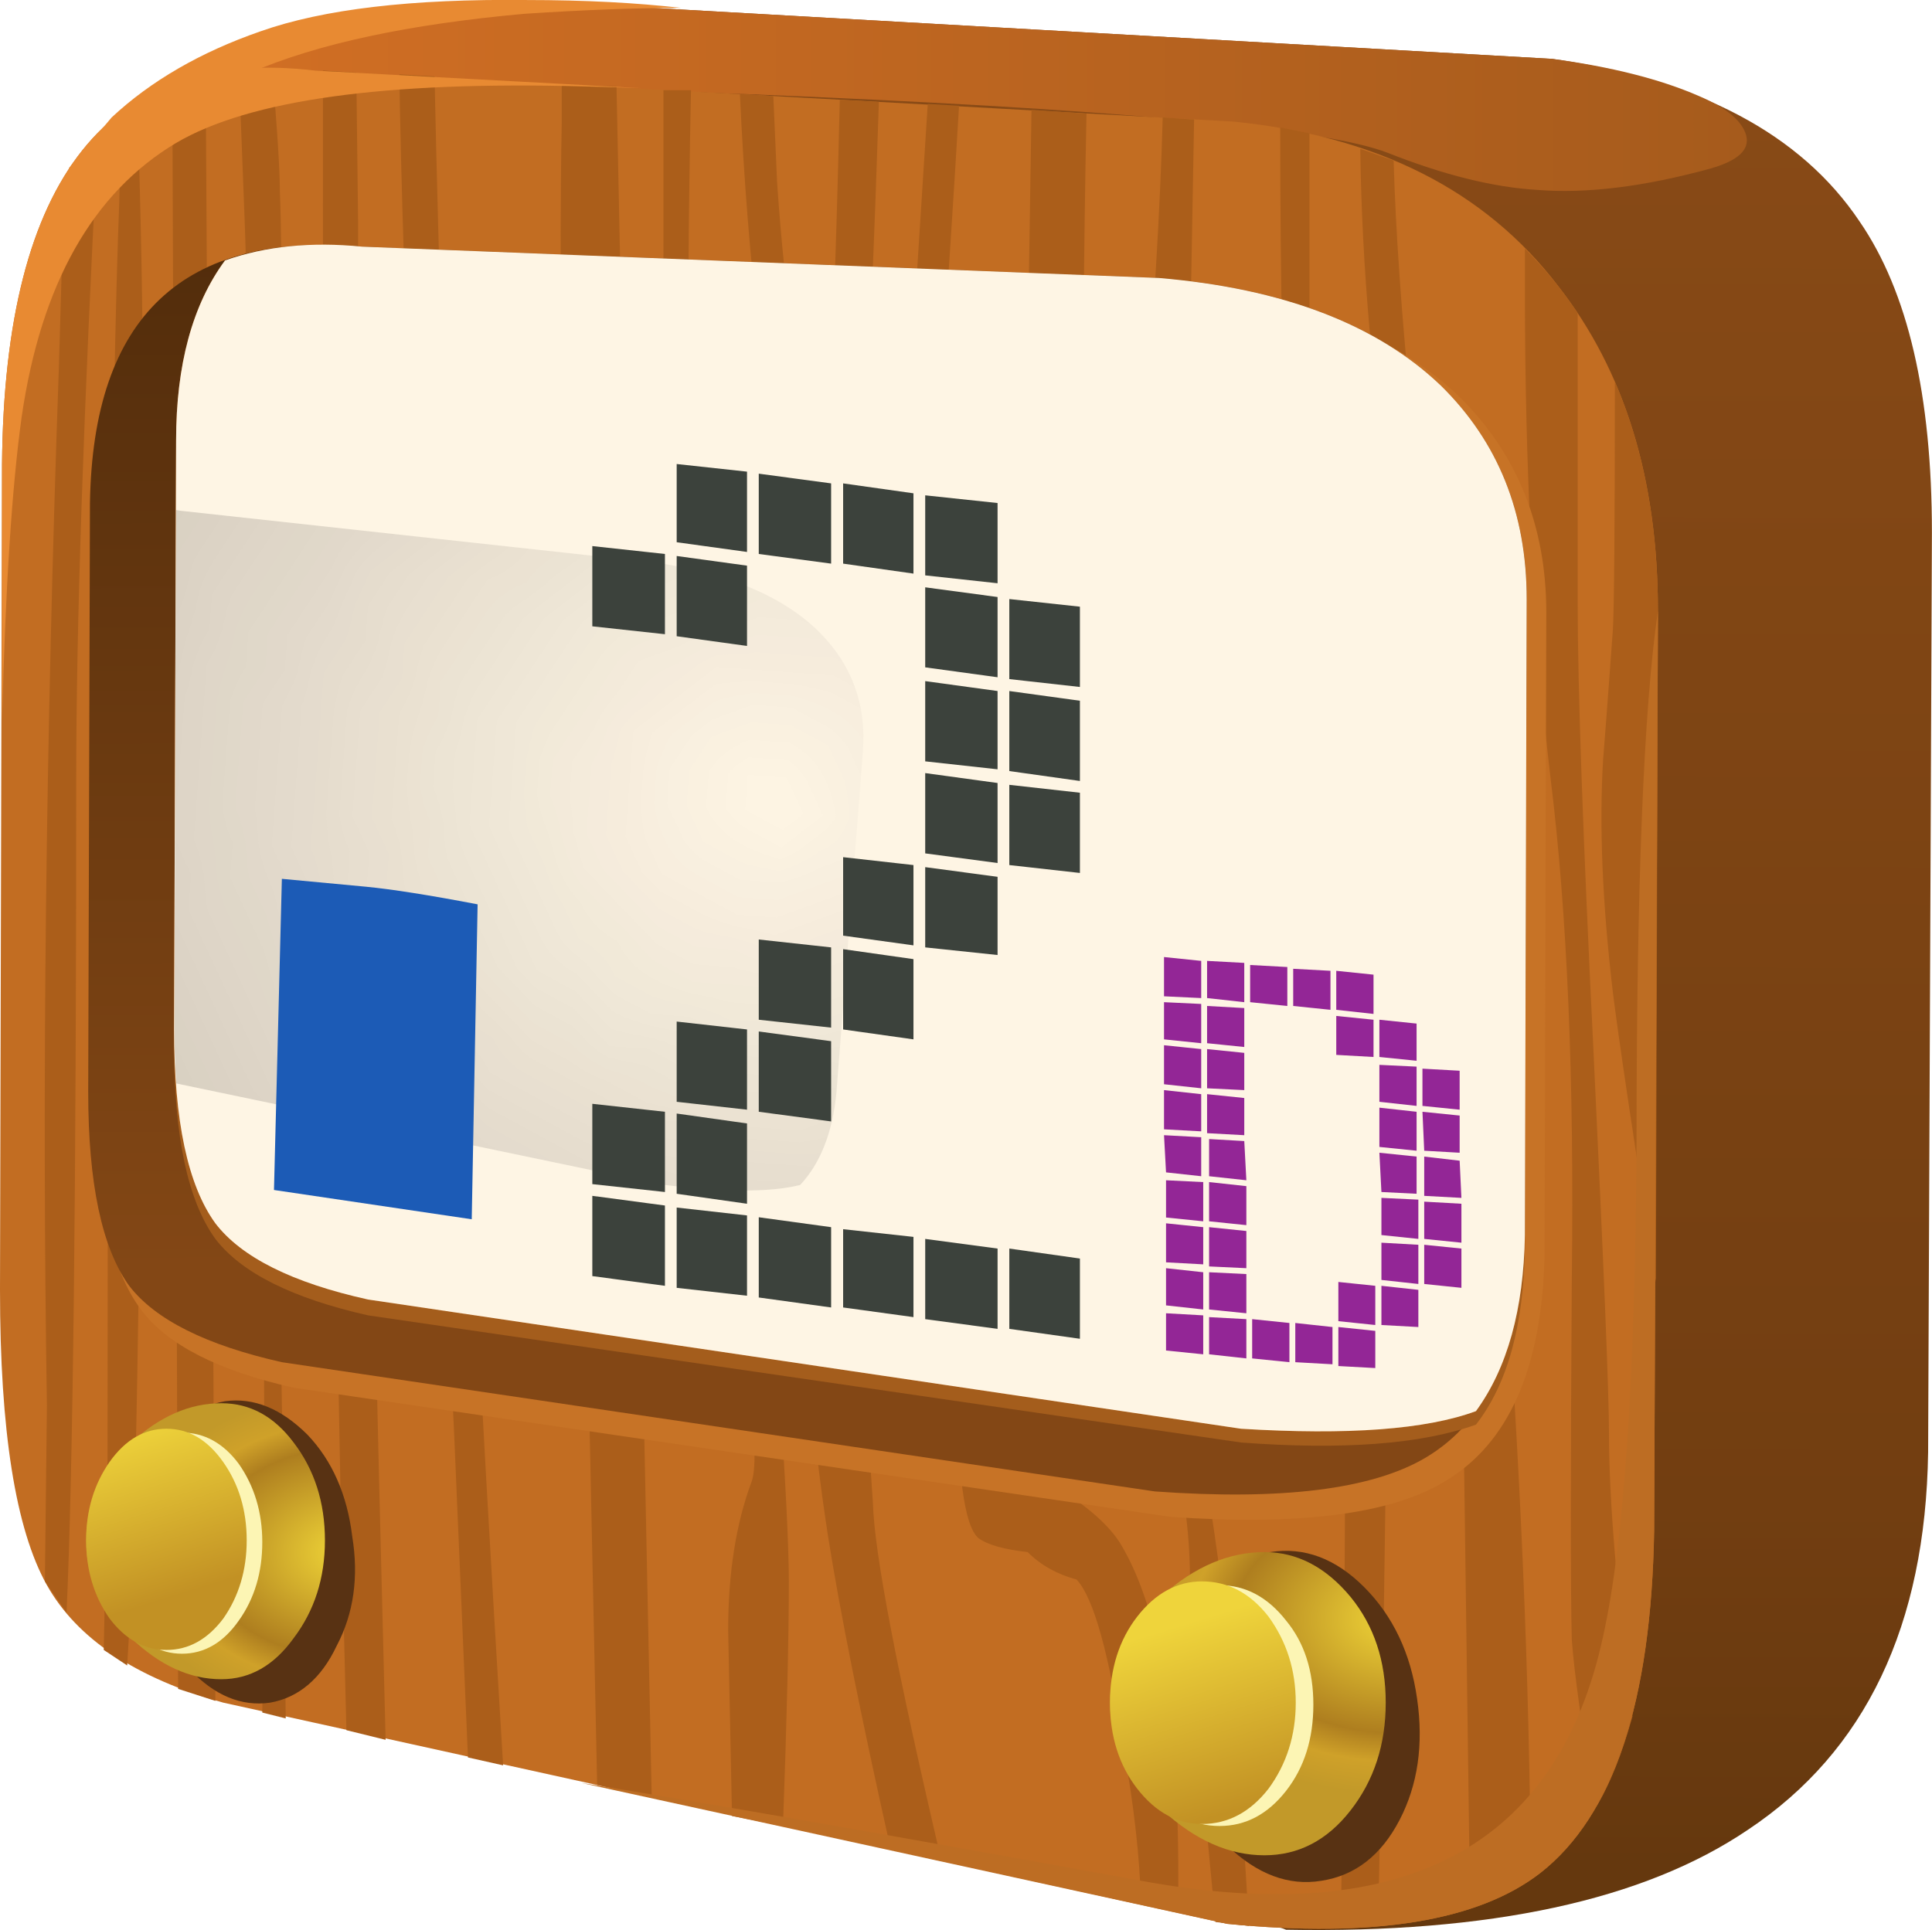 <?xml version="1.0" encoding="UTF-8" standalone="no"?>
<!-- Created with Inkscape (http://www.inkscape.org/) -->
<svg
    xmlns:inkscape="http://www.inkscape.org/namespaces/inkscape"
    xmlns:rdf="http://www.w3.org/1999/02/22-rdf-syntax-ns#"
    xmlns="http://www.w3.org/2000/svg"
    xmlns:xlink="http://www.w3.org/1999/xlink"
    xmlns:ns1="http://sozi.baierouge.fr"
    xmlns:cc="http://creativecommons.org/ns#"
    xmlns:sodipodi="http://sodipodi.sourceforge.net/DTD/sodipodi-0.dtd"
    xmlns:dc="http://purl.org/dc/elements/1.1/"
    id="svg2"
    xml:space="preserve"
    viewBox="0 0 37.013 36.983"
    version="1.1"
  >
  <defs
      id="defs6"
    >
    <linearGradient
        id="linearGradient24"
        y2="-671.69"
        gradientUnits="userSpaceOnUse"
        x2="538.28"
        gradientTransform="matrix(0 -.6 -.6 .001 -387.84 324.63)"
        y1="-671.69"
        x1="493.38"
      >
      <stop
          id="stop26"
          style="stop-color:#884a16"
          offset="0"
      />
      <stop
          id="stop28"
          style="stop-color:#723e11"
          offset=".796"
      />
      <stop
          id="stop30"
          style="stop-color:#65380e"
          offset="1"
      />
    </linearGradient
    >
    <linearGradient
        id="linearGradient44"
        y2="494.26"
        gradientUnits="userSpaceOnUse"
        x2="691.02"
        gradientTransform="matrix(.6 0 0 -.6 -387.84 324.63)"
        y1="494.26"
        x1="651.35"
      >
      <stop
          id="stop46"
          style="stop-color:#d26f24"
          offset="0"
      />
      <stop
          id="stop48"
          style="stop-color:#a65b1c"
          offset="1"
      />
    </linearGradient
    >
    <clipPath
        id="clipPath90"
      >
      <path
          id="path92"
          d="m18.898 27.723c2.204-0.219 3.864-1.058 4.981-2.519 1.019-1.301 1.531-2.957 1.531-4.981l-0.058-14.098c-0.043-2.621-0.622-4.371-1.743-5.25-0.957-0.742-2.558-1-4.8-0.781l-15.387 3.391c-1.344 0.379-2.242 0.98-2.703 1.801-0.481 0.859-0.719 2.367-0.719 4.527l0.031 12.66c0.039 4.402 1.641 6.41 4.801 6.031l14.066-0.781z"
          inkscape:connector-curvature="0"
      />
    </clipPath
    >
    <clipPath
        id="clipPath98"
      >
      <path
          id="path100"
          d="m753.47-343.21h63.65v61.885h-63.65v-61.885z"
          inkscape:connector-curvature="0"
      />
    </clipPath
    >
    <linearGradient
        id="linearGradient102"
        y2="-312.27"
        gradientUnits="userSpaceOnUse"
        x2="812.51"
        y1="-312.27"
        x1="760.86"
      >
      <stop
          id="stop104"
          style="stop-color:#ffffff;stop-opacity:0"
          offset="0"
      />
      <stop
          id="stop106"
          style="stop-color:#ffffff;stop-opacity:0.349"
          offset="1"
      />
    </linearGradient
    >
    <mask
        id="mask108"
      >
      <g
          id="g110"
        >
        <g
            id="g112"
            clip-path="url(#clipPath98)"
          >
          <path
              id="path114"
              style="fill:url(#linearGradient102)"
              d="m753.47-343.21h63.65v61.885h-63.65v-61.885z"
              inkscape:connector-curvature="0"
          />
        </g
        >
      </g
      >
    </mask
    >
    <linearGradient
        id="linearGradient118"
        y2="-312.27"
        gradientUnits="userSpaceOnUse"
        x2="812.51"
        y1="-312.27"
        x1="760.86"
      >
      <stop
          id="stop120"
          style="stop-color:#130c0e"
          offset="0"
      />
      <stop
          id="stop122"
          style="stop-color:#130c0e"
          offset="1"
      />
    </linearGradient
    >
    <linearGradient
        id="linearGradient144"
        y2="667.04"
        gradientUnits="userSpaceOnUse"
        x2="-498.42"
        gradientTransform="matrix(0 .6 .6 .001 -387.84 324.63)"
        y1="667.04"
        x1="-525.22"
      >
      <stop
          id="stop146"
          style="stop-color:#834715"
          offset="0"
      />
      <stop
          id="stop148"
          style="stop-color:#512c0b"
          offset="1"
      />
    </linearGradient
    >
    <clipPath
        id="clipPath162"
      >
      <path
          id="path164"
          d="m17.758 25.333c1.902-0.157 3.344-0.708 4.32-1.649 0.883-0.859 1.32-1.949 1.32-3.269l-0.027-9.75c-0.023-1.141-0.273-2.043-0.75-2.7-0.762-0.281-1.961-0.371-3.601-0.273l-13.379 1.984c-1.161 0.258-1.942 0.649-2.34 1.168-0.422 0.582-0.629 1.571-0.629 2.973l0.027 9.027c0 1.16 0.25 2.078 0.75 2.758 0.621 0.223 1.321 0.293 2.102 0.211l12.207-0.48z"
          inkscape:connector-curvature="0"
      />
    </clipPath
    >
    <clipPath
        id="clipPath170"
      >
      <path
          id="path172"
          d="m3.695-0.534h38.894v38.189h-38.894v-38.189z"
          inkscape:connector-curvature="0"
      />
    </clipPath
    >
    <radialGradient
        id="radialGradient174"
        gradientUnits="userSpaceOnUse"
        cy="18.895"
        cx="21.147"
        r="25.958"
      >
      <stop
          id="stop176"
          style="stop-color:#ffffff;stop-opacity:0"
          offset="0"
      />
      <stop
          id="stop178"
          style="stop-color:#ffffff;stop-opacity:.22"
          offset=".914"
      />
      <stop
          id="stop180"
          style="stop-color:#ffffff;stop-opacity:.329"
          offset="1"
      />
    </radialGradient
    >
    <mask
        id="mask182"
      >
      <g
          id="g184"
        >
        <g
            id="g186"
            clip-path="url(#clipPath170)"
          >
          <path
              id="path188"
              style="fill:url(#radialGradient174)"
              d="m3.695-0.534h38.894v38.189h-38.894v-38.189z"
              inkscape:connector-curvature="0"
          />
        </g
        >
      </g
      >
    </mask
    >
    <radialGradient
        id="radialGradient192"
        gradientUnits="userSpaceOnUse"
        cy="18.895"
        cx="21.147"
        r="25.958"
      >
      <stop
          id="stop194"
          style="stop-color:#130c0e"
          offset="0"
      />
      <stop
          id="stop196"
          style="stop-color:#130c0e"
          offset="1"
      />
    </radialGradient
    >
    <clipPath
        id="clipPath204"
      >
      <path
          id="path206"
          d="m2.668 13.743h20.703v-3.09c-0.023-1.141-0.273-2.039-0.75-2.699-0.762-0.282-1.961-0.371-3.601-0.27l-13.379 1.981c-1.161 0.257-1.942 0.648-2.34 1.168-0.422 0.562-0.633 1.531-0.633 2.91z"
          inkscape:connector-curvature="0"
      />
    </clipPath
    >
    <clipPath
        id="clipPath212"
      >
      <path
          id="path214"
          d="m-450.7 704.51h15.78v37.759h-15.78v-37.759z"
          inkscape:connector-curvature="0"
      />
    </clipPath
    >
    <linearGradient
        id="linearGradient216"
        y2="723.27"
        gradientUnits="userSpaceOnUse"
        x2="-443.1"
        y1="723.27"
        x1="-451.63"
      >
      <stop
          id="stop218"
          style="stop-color:#ffffff;stop-opacity:.239"
          offset="0"
      />
      <stop
          id="stop220"
          style="stop-color:#ffffff;stop-opacity:0"
          offset="1"
      />
    </linearGradient
    >
    <mask
        id="mask222"
      >
      <g
          id="g224"
        >
        <g
            id="g226"
            clip-path="url(#clipPath212)"
          >
          <path
              id="path228"
              style="fill:url(#linearGradient216)"
              d="m-450.7 704.51h15.78v37.759h-15.78v-37.759z"
              inkscape:connector-curvature="0"
          />
        </g
        >
      </g
      >
    </mask
    >
    <linearGradient
        id="linearGradient232"
        y2="723.27"
        gradientUnits="userSpaceOnUse"
        x2="-443.1"
        y1="723.27"
        x1="-451.63"
      >
      <stop
          id="stop234"
          style="stop-color:#000000"
          offset="0"
      />
      <stop
          id="stop236"
          style="stop-color:#000000"
          offset="1"
      />
    </linearGradient
    >
    <radialGradient
        id="radialGradient252"
        gradientUnits="userSpaceOnUse"
        cy="-550.41"
        cx="-638.38"
        gradientTransform="matrix(-.6 -.018 .013 -.43 -370.51 -242.37)"
        r="5.715"
      >
      <stop
          id="stop254"
          style="stop-color:#f2d838"
          offset="0"
      />
      <stop
          id="stop256"
          style="stop-color:#ae7e1f"
          offset=".655"
      />
      <stop
          id="stop260"
          style="stop-color:#cfa129"
          offset=".816"
      />
      <stop
          id="stop262"
          style="stop-color:#c29929"
          offset="1"
      />
    </radialGradient
    >
    <linearGradient
        id="linearGradient278"
        y2="-465.4"
        gradientUnits="userSpaceOnUse"
        x2="701.24"
        gradientTransform="matrix(.177 -.573 -.573 -.177 -387.84 324.63)"
        y1="-465.4"
        x1="696.74"
      >
      <stop
          id="stop280"
          style="stop-color:#efd43b"
          offset="0"
      />
      <stop
          id="stop282"
          style="stop-color:#c29124"
          offset="1"
      />
    </linearGradient
    >
    <radialGradient
        id="radialGradient298"
        gradientUnits="userSpaceOnUse"
        cy="-554.81"
        cx="-664.5"
        gradientTransform="matrix(-.6 -.019 .013 -.409 -370 -234.76)"
        r="6.59"
      >
      <stop
          id="stop300"
          style="stop-color:#f2d838"
          offset="0"
      />
      <stop
          id="stop302"
          style="stop-color:#ae7e1f"
          offset=".655"
      />
      <stop
          id="stop306"
          style="stop-color:#cfa129"
          offset=".816"
      />
      <stop
          id="stop308"
          style="stop-color:#c29929"
          offset="1"
      />
    </radialGradient
    >
    <linearGradient
        id="linearGradient324"
        y2="-490.3"
        gradientUnits="userSpaceOnUse"
        x2="712.66"
        gradientTransform="matrix(.176 -.574 -.574 -.176 -387.84 324.63)"
        y1="-490.3"
        x1="707.71"
      >
      <stop
          id="stop326"
          style="stop-color:#efd43b"
          offset="0"
      />
      <stop
          id="stop328"
          style="stop-color:#c29124"
          offset="1"
      />
    </linearGradient
    >
  </defs
  >
  <g
      id="g10"
      transform="matrix(1.25 0 0 -1.25 0 36.983)"
    >
    <g
        id="g12"
      >
      <g
          id="g14"
        >
        <g
            id="g16"
          >
          <g
              id="g22"
            >
            <path
                id="path32"
                style="fill-rule:evenodd;fill:url(#linearGradient24)"
                d="m23.789 28.684c2.242-0.32 3.813-1.152 4.711-2.492 0.742-1.078 1.109-2.668 1.109-4.77l-0.058-14.097c-0.039-2.66-0.961-4.59-2.762-5.789-1.598-1.082-3.957-1.59-7.078-1.532l-12.09 4.68c-1.34 0.383-2.242 0.981-2.699 1.801-0.481 0.859-0.723 2.371-0.723 4.531l-3.39 13.887c-0.278 1.722 0.519 2.953 2.402 3.691 1.379 0.539 3.48 0.84 6.301 0.899l14.277-0.809z"
                inkscape:connector-curvature="0"
            />
          </g
          >
        </g
        >
      </g
      >
      <g
          id="g34"
        >
        <g
            id="g36"
          >
          <g
              id="g42"
            >
            <path
                id="path50"
                style="fill-rule:evenodd;fill:url(#linearGradient44)"
                d="m2.969 28.473c0.801 0.402 1.84 0.68 3.121 0.84 0.84 0.102 1.98 0.16 3.418 0.18l14.281-0.809c0.902-0.121 1.652-0.309 2.25-0.57 0.422-0.18 0.66-0.379 0.723-0.602 0.058-0.219-0.121-0.387-0.543-0.508-1.02-0.281-1.91-0.39-2.668-0.328-0.66 0.039-1.422 0.227-2.281 0.567-0.981 0.382-4.27 0.679-9.868 0.902-0.222 0-1.832 0.078-4.832 0.238-1.601 0.102-2.8 0.133-3.601 0.09z"
                inkscape:connector-curvature="0"
            />
          </g
          >
        </g
        >
      </g
      >
      <path
          id="path52"
          style="fill-rule:evenodd;fill:#c26d22"
          d="m18.898 27.723c2.204-0.219 3.864-1.058 4.981-2.519 1.019-1.301 1.531-2.957 1.531-4.981l-0.058-14.098c-0.043-2.621-0.622-4.371-1.743-5.25-0.957-0.742-2.558-1-4.8-0.781l-15.387 3.391c-1.344 0.379-2.242 0.98-2.703 1.801-0.481 0.859-0.719 2.367-0.719 4.527l0.031 12.66c0.039 4.402 1.641 6.41 4.801 6.031l14.066-0.781z"
          inkscape:connector-curvature="0"
      />
      <path
          id="path54"
          style="fill-rule:evenodd;fill:#ab5e1a"
          d="m17.82 27.786 0.481-0.032-0.063-3.511c-0.117-3.098-0.179-5.45-0.179-7.051 0-0.078-0.008-1.367-0.028-3.867-0.019-1.5-0.011-2.61 0.028-3.332 0.043-0.641 0.14-1.418 0.3-2.34 0.2-1.141 0.34-2.11 0.422-2.91 0.141-1.321 0.258-2.879 0.36-4.68l-0.512 0.059c-0.258 2.64-0.391 4.382-0.391 5.222 0 1.039-0.179 1.969-0.539 2.789-0.379 0.821-0.57 1.489-0.57 2.012 0 0.137 0.031 0.566 0.09 1.289 0.058 0.719 0.09 2.539 0.09 5.457 0 2.301 0.07 4.262 0.211 5.883 0.16 1.922 0.261 3.59 0.3 5.012z"
          inkscape:connector-curvature="0"
      />
      <path
          id="path56"
          style="fill-rule:evenodd;fill:#ab5e1a"
          d="m11.34 28.145 0.512-0.031 0.058-1.321c0.121-1.8 0.36-3.449 0.719-4.949 0.101 1.5 0.18 3.571 0.242 6.211l0.598-0.031v-0.031c-0.141-4.278-0.289-6.977-0.449-8.098l-0.211-1.199c-0.2 0.519-0.411 1.308-0.629 2.367-0.442 2.102-0.719 4.461-0.84 7.082z"
          inkscape:connector-curvature="0"
      />
      <path
          id="path58"
          style="fill-rule:evenodd;fill:#ab5e1a"
          d="m8.609 27.696v0.597l0.84-0.031 0.539-26.219-0.836 0.18-0.183 8.672c-0.141 4.141-0.231 7.129-0.27 8.969-0.097 3.121-0.129 5.73-0.09 7.832z"
          inkscape:connector-curvature="0"
      />
      <path
          id="path60"
          style="fill-rule:evenodd;fill:#ab5e1a"
          d="m0.988 26.883c0.141 0.219 0.313 0.43 0.512 0.629-0.219-4.219-0.332-7.508-0.332-9.867 0-6.301-0.047-10.562-0.148-12.781l-0.332 0.48 0.031 2.699c-0.078 4.86-0.02 10.161 0.183 15.903l0.086 2.937z"
          inkscape:connector-curvature="0"
      />
      <path
          id="path62"
          style="fill-rule:evenodd;fill:#ab5e1a"
          d="m4.949 28.504 0.512-0.031 0.027-2.277c0-4.641 0.141-12.403 0.422-23.281l-0.601 0.148-0.09 3.633c-0.18 9.5-0.27 16.097-0.27 19.797v2.011z"
          inkscape:connector-curvature="0"
      />
      <path
          id="path64"
          style="fill-rule:evenodd;fill:#ab5e1a"
          d="m21.359 21.543c-0.32 2.04-0.488 3.961-0.511 5.762l0.511-0.18c0.063-2.16 0.36-5.171 0.903-9.031 0.297-2.019 0.558-4.5 0.777-7.441 0.262-3.481 0.402-6.758 0.422-9.84-0.219-0.18-0.531-0.34-0.93-0.48l-0.09 6.66c-0.043 3.382-0.16 6.07-0.359 8.07-0.301 2.223-0.543 4.383-0.723 6.48z"
          inkscape:connector-curvature="0"
      />
      <path
          id="path66"
          style="fill-rule:evenodd;fill:#ab5e1a"
          d="m1.859 27.844 0.243 0.18c0.058-1.66 0.089-3.27 0.089-4.828 0-9.5-0.062-15.551-0.183-18.153l-0.059-0.988-0.359 0.238 0.058 2.852c0 9.902 0.063 16.352 0.18 19.352l0.031 1.347z"
          inkscape:connector-curvature="0"
      />
      <path
          id="path68"
          style="fill-rule:evenodd;fill:#ab5e1a"
          d="m3.66 28.536h0.508c0.082-0.922 0.121-1.551 0.121-1.891 0.039-0.781 0.039-3.539 0-8.281-0.019-4.86-0.019-7.848 0-8.969 0.02-0.281 0.051-2.332 0.09-6.152l-0.359 0.09c0.039 2.98 0.039 5.652 0 8.011-0.122 8.34-0.211 13.289-0.27 14.852l-0.09 2.34z"
          inkscape:connector-curvature="0"
      />
      <path
          id="path70"
          style="fill-rule:evenodd;fill:#ab5e1a"
          d="m25.41 20.223-0.031-10.289c-0.359 2.301-0.578 3.781-0.66 4.441-0.16 1.36-0.211 2.551-0.149 3.571 0.02 0.238 0.071 0.898 0.149 1.98 0.019 0.297 0.031 1.567 0.031 3.809 0.441-1.02 0.66-2.192 0.66-3.512z"
          inkscape:connector-curvature="0"
      />
      <path
          id="path72"
          style="fill-rule:evenodd;fill:#ab5e1a"
          d="m6.121 28.446 0.539-0.031c0.059-2.801 0.192-7.09 0.391-12.872 0.058-2.398 0.277-6.738 0.66-13.019l-0.539 0.121-0.211 4.949c-0.52 10.918-0.801 17.871-0.84 20.852z"
          inkscape:connector-curvature="0"
      />
      <path
          id="path74"
          style="fill-rule:evenodd;fill:#ab5e1a"
          d="m2.73 3.696-0.089 24.597 0.511 0.153 0.149-24.934-0.571 0.184z"
          inkscape:connector-curvature="0"
      />
      <path
          id="path76"
          style="fill-rule:evenodd;fill:#ab5e1a"
          d="m23.762 17.676c-0.262 2.219-0.391 4.707-0.391 7.469v0.629c0.301-0.301 0.57-0.629 0.809-0.988v-4.442c0-1.32 0.082-3.609 0.242-6.871 0.156-3.277 0.238-5.238 0.238-5.879 0-1 0.121-2.441 0.36-4.32-0.161-0.578-0.348-1.051-0.571-1.41-0.199 1.199-0.32 2.058-0.359 2.582-0.02 0.719-0.02 2.57 0 5.551 0.039 3.039-0.07 5.597-0.328 7.679z"
          inkscape:connector-curvature="0"
      />
      <path
          id="path78"
          style="fill-rule:evenodd;fill:#ab5e1a"
          d="m10.168 28.204h0.422c-0.082-4.039-0.039-6.711 0.121-8.008 0.039-0.281 0.238-1.563 0.598-3.84 0.242-1.461 0.382-2.781 0.421-3.961 0.04-1 0.11-2.34 0.208-4.02 0.101-1.48 0.152-2.488 0.152-3.031 0-0.879-0.031-2.129-0.09-3.75l-0.781 0.153-0.059 2.847c0 0.879 0.121 1.641 0.36 2.281 0.121 0.321 0 1.711-0.36 4.168-0.422 3.082-0.699 5.633-0.84 7.653-0.101 1.699-0.152 4.097-0.152 7.199v2.309z"
          inkscape:connector-curvature="0"
      />
      <path
          id="path80"
          style="fill-rule:evenodd;fill:#ab5e1a"
          d="m19.621 27.633 0.449-0.09v-3.597c0-1.344 0.2-3.301 0.602-5.883 0.398-2.559 0.598-4.699 0.598-6.418 0-2.98-0.051-6.84-0.149-11.582-0.121-0.02-0.312-0.027-0.57-0.027 0.058 4.597 0.078 7.519 0.058 8.757-0.039 2.243-0.07 3.43-0.089 3.571-0.122 0.558-0.239 1.672-0.36 3.332-0.238 2.98-0.383 5.008-0.422 6.09-0.078 1.519-0.117 3.468-0.117 5.847z"
          inkscape:connector-curvature="0"
      />
      <path
          id="path82"
          style="fill-rule:evenodd;fill:#ab5e1a"
          d="m14.219 27.993 0.48-0.028c-0.34-5.718-0.75-10.461-1.23-14.218-0.219-1.801-0.309-3.192-0.27-4.172 0.02-0.602 0.082-1.61 0.18-3.032 0.019-0.757 0.371-2.589 1.051-5.488l-0.778 0.18c-0.461 2.058-0.781 3.66-0.961 4.801-0.242 1.558-0.351 2.98-0.332 4.257 0.02 1.442 0.243 3.243 0.661 5.403 0.441 2.422 0.742 4.969 0.902 7.648l0.297 4.649z"
          inkscape:connector-curvature="0"
      />
      <path
          id="path84"
          style="fill-rule:evenodd;fill:#ab5e1a"
          d="m15.809 27.903 0.843-0.059c-0.043-2.039-0.062-4.59-0.062-7.652v-2.817c0-1.082-0.059-1.839-0.18-2.281-0.16-0.601-0.34-1.429-0.539-2.492-0.199-1.18-0.301-2.047-0.301-2.609 0-0.399-0.019-1.008-0.058-1.828 0-0.661 0.109-1.051 0.328-1.172 0.66-0.36 1.101-0.711 1.32-1.051 0.602-0.981 0.899-2.68 0.899-5.098v-0.57l-0.571 0.117c-0.019 0.723-0.109 1.524-0.269 2.402-0.219 1.438-0.457 2.301-0.719 2.579-0.301 0.082-0.551 0.222-0.75 0.421-0.359 0.04-0.609 0.11-0.75 0.211-0.223 0.18-0.332 1.008-0.332 2.489 0 0.84-0.07 1.75-0.207 2.73-0.082 0.5-0.012 1.488 0.207 2.969 0.363 1.5 0.609 2.551 0.754 3.152 0.219 1 0.328 3.25 0.328 6.75l0.059 3.809z"
          inkscape:connector-curvature="0"
      />
      <g
          id="g86"
        >
        <g
            id="g88"
            clip-path="url(#clipPath90)"
          >
          <g
              id="g94"
              transform="matrix(.305 -.517 -.517 -.305 -387.84 324.63)"
            >
            <g
                id="g116"
                mask="url(#mask108)"
              >
              <path
                  id="path124"
                  style="fill-rule:evenodd;fill:url(#linearGradient118)"
                  d="m18.898 27.723c2.204-0.219 3.864-1.058 4.981-2.519 1.019-1.301 1.531-2.957 1.531-4.981l-0.058-14.098c-0.043-2.621-0.622-4.371-1.743-5.25-0.957-0.742-2.558-1-4.8-0.781l-15.387 3.391c-1.344 0.379-2.242 0.98-2.703 1.801-0.481 0.859-0.719 2.367-0.719 4.527l0.031 12.66c0.039 4.402 1.641 6.41 4.801 6.031l14.066-0.781z"
                  inkscape:connector-curvature="0"
              />
            </g
            >
          </g
          >
        </g
        >
      </g
      >
      <path
          id="path126"
          style="fill-rule:evenodd;fill:#bd6d23"
          d="m25.41 20.223-0.058-14.098c-0.043-2.621-0.622-4.371-1.743-5.25-0.957-0.742-2.558-1-4.8-0.781l-9.899 2.16c1.883-0.3 4.742-0.8 8.582-1.5 4.02-0.738 6.379 0.508 7.078 3.75 0.321 1.442 0.492 3.961 0.512 7.559 0 3.941 0.109 6.66 0.328 8.16z"
          inkscape:connector-curvature="0"
      />
      <path
          id="path128"
          style="fill-rule:evenodd;fill:#e88a32"
          d="m9.824 28.235c-0.312 0.012-0.605 0.019-0.883 0.027-3.043 0.082-5.121-0.207-6.242-0.867-1.277-0.762-2.07-2.16-2.367-4.199-0.148-1.067-0.25-2.621-0.301-4.668v3.945c0.039 4.402 1.641 6.41 4.801 6.031l4.992-0.269z"
          inkscape:connector-curvature="0"
      />
      <path
          id="path130"
          style="fill-rule:evenodd;fill:#e88a32"
          d="m2.281 27.813c-0.101-0.059-0.261-0.25-0.48-0.57l-0.75-0.239 0.66 0.782c0.598 0.558 1.359 1 2.281 1.32 0.961 0.34 2.317 0.5 4.078 0.48 0.899 0 1.692-0.043 2.371-0.121-0.699 0-1.5-0.031-2.402-0.09-1.777-0.16-3.18-0.46-4.199-0.902-1.02-0.437-1.539-0.66-1.559-0.66z"
          inkscape:connector-curvature="0"
      />
      <path
          id="path132"
          style="fill-rule:evenodd;fill:#c77326"
          d="m23.699 20.196-0.027-9.871c-0.043-1.719-0.551-2.871-1.531-3.45-0.821-0.5-2.219-0.679-4.2-0.542l-13.441 1.98c-1.16 0.262-1.941 0.66-2.34 1.199-0.441 0.582-0.66 1.582-0.66 3l0.031 9.184c0.039 2.879 1.438 4.199 4.199 3.961l12.301-0.481c1.899-0.16 3.348-0.722 4.348-1.683 0.883-0.879 1.32-1.981 1.32-3.297z"
          inkscape:connector-curvature="0"
      />
      <g
          id="g134"
        >
        <g
            id="g136"
          >
          <g
              id="g142"
            >
            <path
                id="path150"
                style="fill-rule:evenodd;fill:url(#linearGradient144)"
                d="m23.398 20.403-0.027-9.75c-0.043-1.699-0.551-2.84-1.531-3.418-0.82-0.481-2.199-0.652-4.141-0.512l-13.379 1.981c-1.16 0.261-1.941 0.652-2.34 1.171-0.418 0.579-0.628 1.571-0.628 2.969l0.027 9.031c0.043 2.86 1.43 4.168 4.172 3.93l12.211-0.48c1.898-0.16 3.34-0.711 4.316-1.649 0.883-0.863 1.32-1.953 1.32-3.273z"
                inkscape:connector-curvature="0"
            />
          </g
          >
        </g
        >
      </g
      >
      <path
          id="path152"
          style="fill-rule:evenodd;fill:#a45d1c"
          d="m22.082 23.434c0.879-0.84 1.316-1.918 1.316-3.238l-0.027-9.75c-0.019-1.18-0.269-2.082-0.75-2.699-0.84-0.301-2.043-0.391-3.601-0.274l-13.379 1.949c-1.161 0.262-1.942 0.653-2.34 1.172-0.422 0.582-0.633 1.571-0.633 2.969l0.031 9.062c0 1.161 0.25 2.079 0.75 2.758 0.539 0.2 1.242 0.27 2.102 0.211l12.211-0.511c1.898-0.137 3.34-0.688 4.32-1.649z"
          inkscape:connector-curvature="0"
      />
      <path
          id="path154"
          style="fill-rule:evenodd;fill:#c26d22"
          d="m22.082 23.676c0.879-0.863 1.316-1.953 1.316-3.273l-0.027-9.75c-0.019-1.141-0.269-2.039-0.75-2.699-0.762-0.282-1.961-0.371-3.601-0.27l-13.379 1.981c-1.161 0.257-1.942 0.648-2.34 1.168-0.422 0.582-0.633 1.57-0.633 2.972l0.031 9.028c0 1.16 0.25 2.082 0.75 2.761 0.621 0.219 1.321 0.289 2.102 0.211l12.211-0.48c1.898-0.16 3.34-0.711 4.32-1.649z"
          inkscape:connector-curvature="0"
      />
      <path
          id="path156"
          style="fill-rule:evenodd;fill:#fef5e4"
          d="m22.082 23.676c0.879-0.863 1.316-1.953 1.316-3.273l-0.027-9.75c-0.019-1.141-0.269-2.039-0.75-2.699-0.762-0.282-1.961-0.371-3.601-0.27l-13.379 1.981c-1.161 0.257-1.942 0.648-2.34 1.168-0.422 0.582-0.633 1.57-0.633 2.972l0.031 9.028c0 1.16 0.25 2.082 0.75 2.761 0.621 0.219 1.321 0.289 2.102 0.211l12.211-0.48c1.898-0.16 3.34-0.711 4.32-1.649z"
          inkscape:connector-curvature="0"
      />
      <g
          id="g158"
        >
        <g
            id="g160"
            clip-path="url(#clipPath162)"
          >
          <g
              id="g166"
              transform="matrix(.598 -.044 .04 .537 -1.583 8.139)"
            >
            <g
                id="g190"
                mask="url(#mask182)"
              >
              <path
                  id="path198"
                  style="fill-rule:evenodd;fill:url(#radialGradient192)"
                  d="m17.758 25.333c1.902-0.157 3.344-0.708 4.32-1.649 0.883-0.859 1.32-1.949 1.32-3.269l-0.027-9.75c-0.023-1.141-0.273-2.043-0.75-2.7-0.762-0.281-1.961-0.371-3.601-0.273l-13.379 1.984c-1.161 0.258-1.942 0.649-2.34 1.168-0.422 0.582-0.629 1.571-0.629 2.973l0.027 9.027c0 1.16 0.25 2.078 0.75 2.758 0.621 0.223 1.321 0.293 2.102 0.211l12.207-0.48z"
                  inkscape:connector-curvature="0"
              />
            </g
            >
          </g
          >
        </g
        >
      </g
      >
      <g
          id="g200"
        >
        <g
            id="g202"
            clip-path="url(#clipPath204)"
          >
          <g
              id="g208"
              transform="matrix(.069 .596 .596 -.069 -387.84 324.63)"
            >
            <g
                id="g230"
                mask="url(#mask222)"
              >
              <path
                  id="path238"
                  style="fill-rule:evenodd;fill:url(#linearGradient232)"
                  d="m2.668 13.743h20.703v-3.09c-0.023-1.141-0.273-2.039-0.75-2.699-0.762-0.282-1.961-0.371-3.601-0.27l-13.379 1.981c-1.161 0.257-1.942 0.648-2.34 1.168-0.422 0.562-0.633 1.531-0.633 2.91z"
                  inkscape:connector-curvature="0"
              />
            </g
            >
          </g
          >
        </g
        >
      </g
      >
      <path
          id="path240"
          style="fill-rule:evenodd;fill:#583213"
          d="m5.398 6.036c0.102-0.621 0.024-1.184-0.238-1.68-0.238-0.504-0.582-0.793-1.019-0.871-0.442-0.063-0.852 0.109-1.231 0.508-0.379 0.402-0.621 0.922-0.719 1.562-0.101 0.621-0.031 1.18 0.207 1.68 0.243 0.5 0.594 0.789 1.051 0.871 0.442 0.059 0.86-0.113 1.262-0.512 0.379-0.398 0.609-0.918 0.687-1.558z"
          inkscape:connector-curvature="0"
      />
      <g
          id="g242"
        >
        <g
            id="g244"
          >
          <g
              id="g250"
            >
            <path
                id="path264"
                style="fill-rule:evenodd;fill:url(#radialGradient252)"
                d="m4.98 5.973c0-0.578-0.16-1.078-0.48-1.5-0.301-0.418-0.668-0.629-1.109-0.629-0.481 0-0.942 0.211-1.379 0.629-0.461 0.442-0.692 0.942-0.692 1.5 0 0.563 0.231 1.063 0.692 1.5 0.437 0.402 0.898 0.602 1.379 0.602 0.441 0 0.808-0.2 1.109-0.602 0.32-0.418 0.48-0.918 0.48-1.5z"
                inkscape:connector-curvature="0"
            />
          </g
          >
        </g
        >
      </g
      >
      <path
          id="path266"
          style="fill-rule:evenodd;fill:#fcf5b4"
          d="m4.02 5.946c0-0.461-0.118-0.863-0.36-1.203-0.238-0.34-0.531-0.508-0.871-0.508s-0.629 0.168-0.867 0.508c-0.242 0.34-0.363 0.742-0.363 1.203 0 0.457 0.121 0.855 0.363 1.199 0.238 0.32 0.527 0.48 0.867 0.48s0.633-0.16 0.871-0.48c0.238-0.34 0.36-0.742 0.36-1.199z"
          inkscape:connector-curvature="0"
      />
      <g
          id="g268"
        >
        <g
            id="g270"
          >
          <g
              id="g276"
            >
            <path
                id="path284"
                style="fill-rule:evenodd;fill:url(#linearGradient278)"
                d="m3.781 5.973c0-0.457-0.121-0.859-0.359-1.199-0.242-0.32-0.531-0.481-0.871-0.481s-0.629 0.161-0.871 0.481c-0.239 0.34-0.36 0.742-0.36 1.199 0 0.461 0.121 0.86 0.36 1.203 0.242 0.34 0.531 0.508 0.871 0.508s0.629-0.168 0.871-0.512c0.238-0.339 0.359-0.738 0.359-1.199z"
                inkscape:connector-curvature="0"
            />
          </g
          >
        </g
        >
      </g
      >
      <path
          id="path286"
          style="fill-rule:evenodd;fill:#583213"
          d="m21.719 3.543c0.101-0.699 0.011-1.32-0.27-1.859s-0.679-0.851-1.199-0.93c-0.5-0.082-0.98 0.098-1.441 0.539-0.438 0.442-0.711 1.012-0.809 1.711-0.121 0.7-0.039 1.321 0.238 1.86 0.301 0.539 0.711 0.851 1.231 0.929 0.519 0.082 1-0.097 1.441-0.539 0.438-0.441 0.711-1.011 0.809-1.711z"
          inkscape:connector-curvature="0"
      />
      <g
          id="g288"
        >
        <g
            id="g290"
          >
          <g
              id="g296"
            >
            <path
                id="path310"
                style="fill-rule:evenodd;fill:url(#radialGradient298)"
                d="m21.238 3.485c0-0.641-0.179-1.192-0.539-1.652-0.359-0.461-0.801-0.688-1.32-0.688-0.539 0-1.059 0.23-1.559 0.688-0.539 0.48-0.808 1.031-0.808 1.652 0 0.617 0.269 1.168 0.808 1.648 0.5 0.442 1.02 0.66 1.559 0.66 0.5 0 0.941-0.23 1.32-0.687 0.36-0.441 0.539-0.981 0.539-1.621z"
                inkscape:connector-curvature="0"
            />
          </g
          >
        </g
        >
      </g
      >
      <path
          id="path312"
          style="fill-rule:evenodd;fill:#fcf5b4"
          d="m20.129 3.454c0-0.52-0.137-0.961-0.418-1.321-0.281-0.359-0.621-0.539-1.02-0.539-0.402 0-0.73 0.18-0.992 0.539-0.277 0.36-0.418 0.801-0.418 1.321 0 0.5 0.141 0.929 0.418 1.289 0.262 0.359 0.59 0.543 0.992 0.543 0.399 0 0.739-0.184 1.02-0.543 0.281-0.34 0.418-0.77 0.418-1.289z"
          inkscape:connector-curvature="0"
      />
      <g
          id="g314"
        >
        <g
            id="g316"
          >
          <g
              id="g322"
            >
            <path
                id="path330"
                style="fill-rule:evenodd;fill:url(#linearGradient324)"
                d="m19.859 3.485c0-0.5-0.14-0.942-0.418-1.32-0.281-0.36-0.621-0.54-1.019-0.54-0.383 0-0.711 0.18-0.992 0.54-0.278 0.359-0.418 0.8-0.418 1.32 0 0.519 0.14 0.961 0.418 1.32 0.281 0.36 0.613 0.539 0.992 0.539 0.398 0 0.738-0.179 1.019-0.539 0.278-0.383 0.418-0.82 0.418-1.32z"
                inkscape:connector-curvature="0"
            />
          </g
          >
        </g
        >
      </g
      >
      <path
          id="path332"
          style="fill-rule:evenodd;fill:#932696"
          d="m22.371 13.172v-0.597l-0.57 0.058v0.571l0.57-0.032zm-1.32 0.871-0.571 0.063v0.598l0.571-0.059v-0.602zm0.66-0.718-0.57 0.058v0.571l0.57-0.059v-0.57zm0-0.09v-0.602l-0.57 0.063v0.566l0.57-0.027zm-0.66 0.148-0.571 0.032v0.597l0.571-0.058v-0.571zm1.32-0.898v-0.57l-0.543 0.031-0.027 0.597 0.57-0.058zm-1.23-0.57 0.57-0.059v-0.57l-0.539 0.027-0.031 0.602zm0.687-0.059 0.543-0.063 0.027-0.57-0.57 0.031v0.602zm-0.117 0.09-0.57 0.058v0.602l0.57-0.063v-0.597zm-1.981 2.219-0.57 0.058v0.57l0.57-0.031v-0.597zm0.661-0.059-0.571 0.059v0.57l0.571-0.031v-0.598zm-1.321 0.117-0.57 0.063v0.57l0.57-0.031v-0.602zm-0.66-0.027v-0.602l-0.57 0.059v0.57l0.57-0.027zm-0.57 0.117v0.602l0.57-0.059v-0.57l-0.57 0.027zm0.57-0.809v-0.601l-0.57 0.062v0.598l0.57-0.059zm0.66-0.058v-0.571l-0.57 0.028v0.601l0.57-0.058zm0 0.687v-0.597l-0.57 0.058v0.571l0.57-0.032zm0-1.949-0.57 0.031v0.598l0.57-0.059v-0.57zm-0.66-0.031v-0.598l-0.539 0.059-0.031 0.57 0.57-0.031zm0 0.66v-0.57l-0.57 0.031v0.601l0.57-0.062zm0.121-0.688 0.539-0.031 0.032-0.601-0.571 0.062v0.57zm-0.09-0.66v-0.601l-0.57 0.058v0.571l0.57-0.028zm0.661-0.062v-0.598l-0.571 0.059v0.601l0.571-0.062zm-0.661-0.629v-0.57l-0.57 0.031v0.598l0.57-0.059zm0.09-0.691 0.571-0.028v-0.601l-0.571 0.058v0.571zm-0.09-0.661v-0.597l-0.57 0.058v0.571l0.57-0.032zm0 0.661v-0.571l-0.57 0.063v0.57l0.57-0.062zm0.661-0.719v-0.602l-0.571 0.063v0.57l0.571-0.031zm0 0.781-0.571 0.027v0.602l0.571-0.059v-0.57zm0.66-1.441-0.571 0.058v0.602l0.571-0.059v-0.601zm0.75 0.539 0.566-0.059v-0.57l-0.566 0.031v0.598zm-0.09 0v-0.571l-0.57 0.032v0.601l0.57-0.062zm0.09 0.691 0.566-0.059v-0.601l-0.566 0.059v0.601zm1.886 0.602-0.57 0.058v0.571l0.57-0.032v-0.597zm0-0.692-0.57 0.059v0.601l0.57-0.058v-0.602zm-0.66 0.75-0.566 0.059v0.57l0.566-0.027v-0.602zm0-0.781v-0.57l-0.566 0.031v0.601l0.566-0.062zm0 0.09-0.566 0.062v0.571l0.566-0.032v-0.601z"
          inkscape:connector-curvature="0"
      />
      <path
          id="path334"
          style="fill-rule:evenodd;fill:#3c423c"
          d="m14.18 20.583 1.109-0.149v-1.23l-1.109 0.152v1.227zm0 1.41 1.109-0.118v-1.23l-1.109 0.121v1.227zm2.371-1.707v-1.231l-1.082 0.121v1.227l1.082-0.117zm-2.551 0.507l-1.078 0.153v1.23l1.078-0.152v-1.231zm2.551-1.949v-1.23l-1.082 0.152v1.227l1.082-0.149zm0-1.41v-1.23l-1.082 0.121v1.23l1.082-0.121zm-2.371 1.711 1.109-0.152v-1.2l-1.109 0.122v1.23zm1.109-1.562v-1.227l-1.109 0.148v1.231l1.109-0.152zm0-1.438v-1.199l-1.109 0.117v1.23l1.109-0.148zm-1.289-2.492l-1.078 0.152v1.231l1.078-0.153v-1.23zm0 1.441-1.078 0.149v1.203l1.078-0.121v-1.231zm-3.629 7.379 1.078-0.117v-1.231l-1.078 0.149v1.199zm-0.18-2.609-1.113 0.121v1.23l1.113-0.121v-1.23zm0.18 1.199 1.078-0.148v-1.231l-1.078 0.149v1.23zm2.367 1.113v-1.23l-1.109 0.148v1.231l1.109-0.149zm-2.547-9.633v-1.23l-1.113 0.121v1.231l1.113-0.122zm0.18 1.383 1.078-0.121v-1.23l-1.078 0.121v1.23zm2.367-0.093-1.109 0.121v1.23l1.109-0.121v-1.23zm0-1.438-1.109 0.148v1.231l1.109-0.149v-1.23zm-1.289-0.031v-1.231l-1.078 0.153v1.23l1.078-0.152zm0-2.641-1.078 0.121v1.231l1.078-0.121v-1.231zm0.18 1.203 1.109-0.152v-1.231l-1.109 0.153v1.23zm1.293-0.183 1.078-0.118v-1.23l-1.078 0.148v1.2zm-3.844 0.511 1.113-0.148v-1.231l-1.113 0.149v1.23zm7.473-0.961v-1.23l-1.082 0.152v1.231l1.082-0.153zm-1.262 0.153v-1.231l-1.109 0.149v1.23l1.109-0.148z"
          inkscape:connector-curvature="0"
      />
      <path
          id="path336"
          style="fill-rule:evenodd;fill:#1c5bb6"
          d="m7.23 10.895-3.031 0.449 0.121 4.77 1.289-0.121c0.403-0.039 0.973-0.129 1.711-0.27l-0.09-4.828z"
          inkscape:connector-curvature="0"
      />
    </g
    >
  </g
  >
</svg
>

